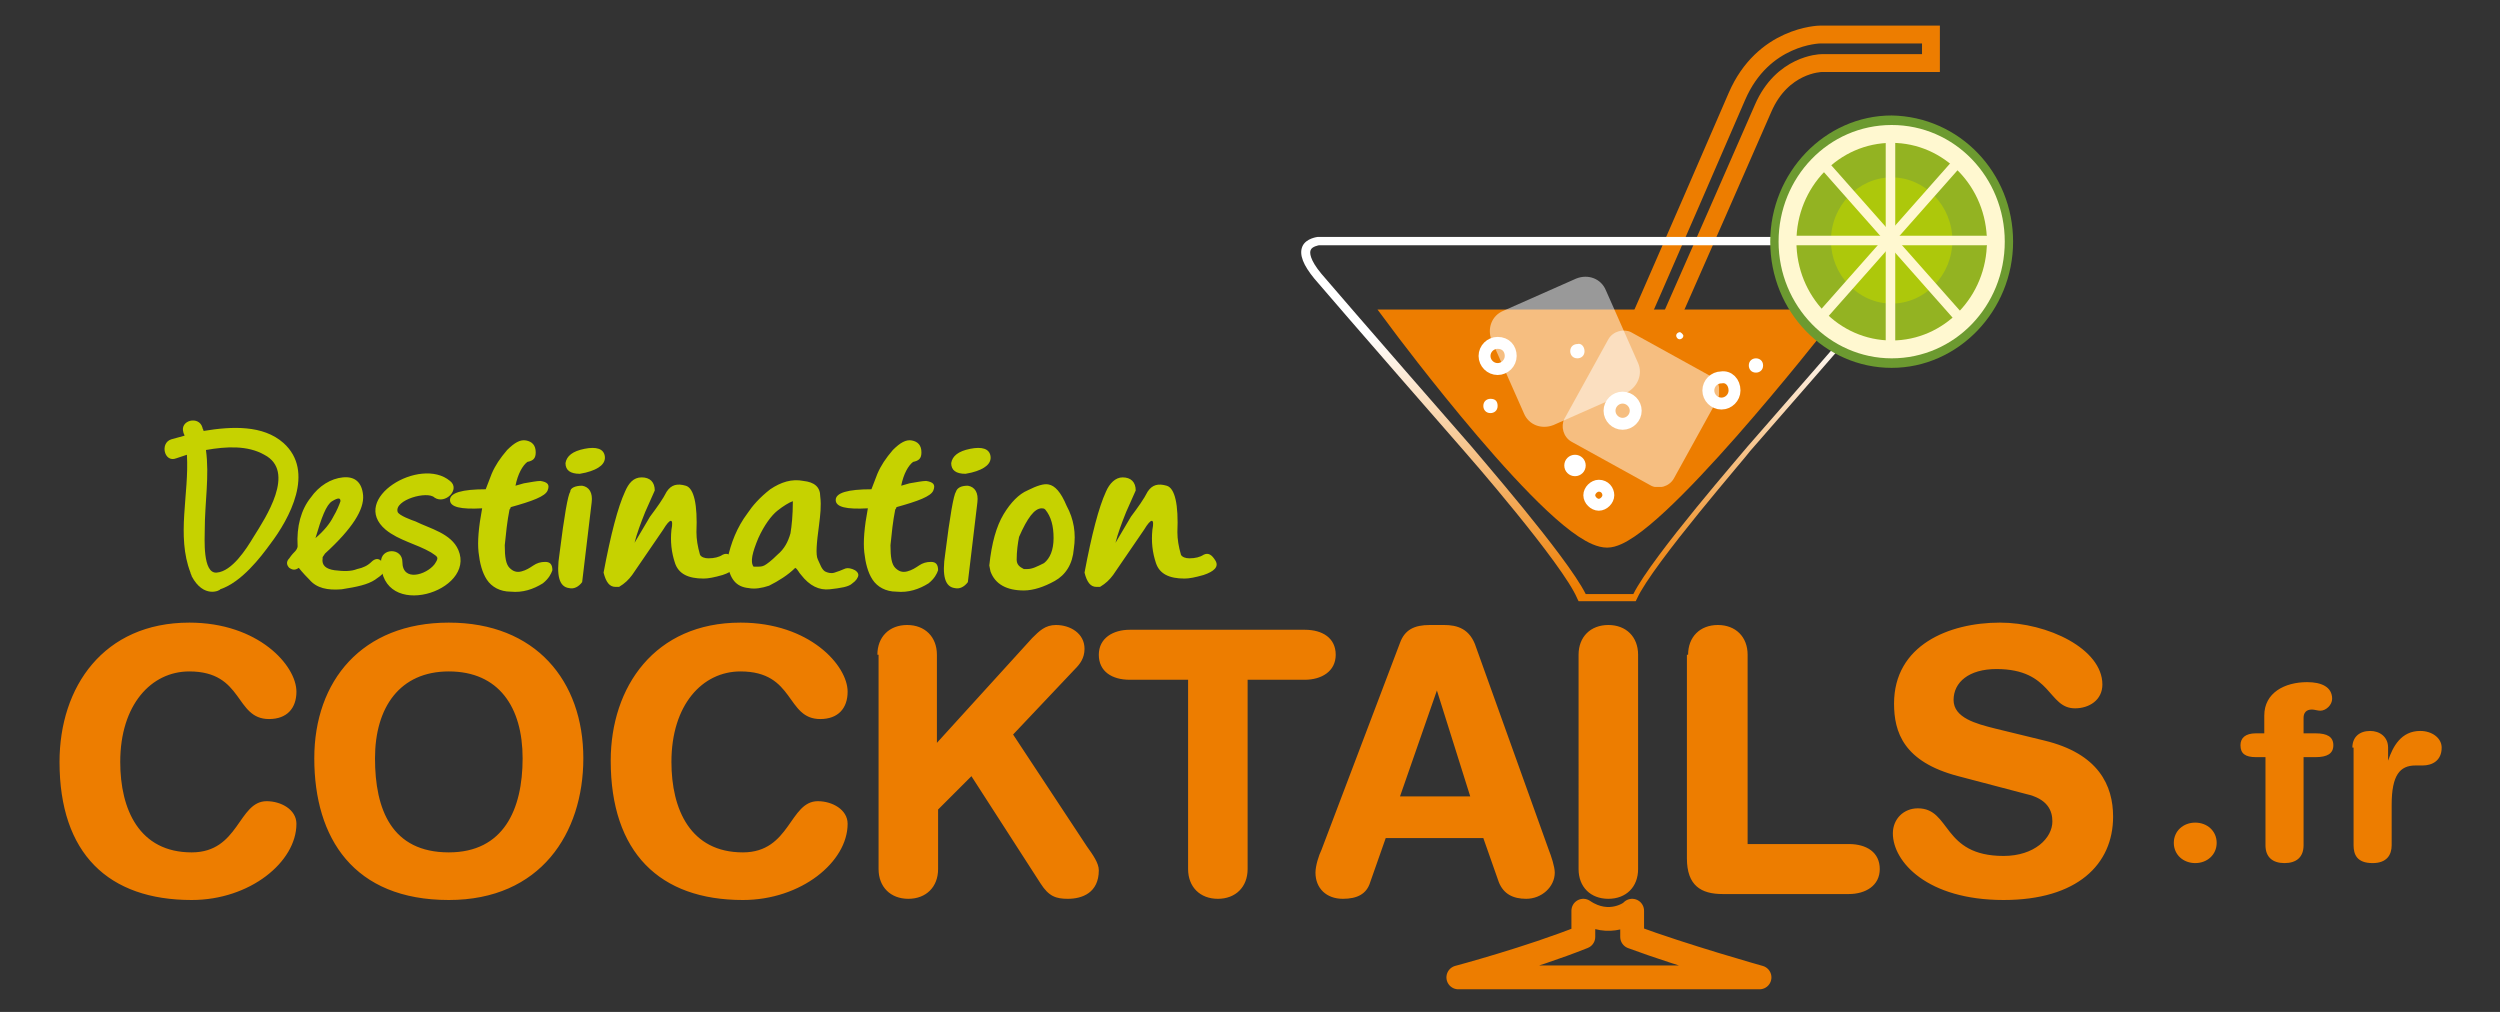 <svg version="1.1" id="Calque_1" xmlns="http://www.w3.org/2000/svg" xmlns:xlink="http://www.w3.org/1999/xlink" x="0" y="0" viewBox="0 0 210 85" xml:space="preserve"><rect x="0" y="0" width="210" height="85" fill="#333333" stroke="none"/><style type="text/css">.st0{fill:#ed7d00}.st5{fill:#fff8d0}.st8{fill:#c6d200}.st12{opacity:.5}</style><path class="st0" d="M117.7 27.4h34.9s-14.1 18-17.6 18c-3.9 0-17.3-18-17.3-18"/><path d="M117.7 27h34.9S138.5 45 135 45c-3.9 0-17.3-18-17.3-18z" fill="none" stroke="#ed7d00" stroke-width="2" stroke-miterlimit="10"/><path d="M137.3 33.7l-2.2-.9c.1-.1 5.7-12.9 10.8-24.7 2.2-5.1 6.9-5.2 7-5.2h9.3v2.4H153c-.1 0-3.3.1-4.9 3.8-5.1 11.7-10.8 24.5-10.8 24.6z" fill="none" stroke="#ed7d00" stroke-width="1.5" stroke-miterlimit="10"/><defs><path id="SVGID_1_" d="M123.6 37.5c-.1-.1-10.3-11.8-12.6-14.5-1-1.2-1-1.8-.9-2 .1-.3.7-.4.7-.4h48.8s.6.1.7.4c.1.2.1.8-.9 2-2.3 2.7-12.5 14.4-12.6 14.5-.3.4-8 9.2-9.6 12.4h-4c-1.6-3.2-9.3-12-9.6-12.4m-12.9-17.6s-1 .1-1.3.8c-.3.7.1 1.6 1 2.7 2.3 2.7 12.5 14.4 12.6 14.5.1.1 8.3 9.5 9.5 12.4l.1.2h4.8l.1-.2c1.3-2.9 9.5-12.3 9.5-12.4.1-.1 10.3-11.8 12.6-14.5 1-1.1 1.3-2 1-2.7-.3-.7-1.2-.8-1.3-.8h-48.6z"/></defs><clipPath id="SVGID_2_"><use xlink:href="#SVGID_1_" overflow="visible"/></clipPath><linearGradient id="SVGID_3_" gradientUnits="userSpaceOnUse" x1="-314.771" y1="338.629" x2="-314.434" y2="338.629" gradientTransform="matrix(0 181.357 181.357 0 -61277.809 57113.836)"><stop offset="0" stop-color="#fff"/><stop offset=".345" stop-color="#ed7d00"/><stop offset=".802" stop-color="#ed7d00"/><stop offset=".872" stop-color="#fff"/><stop offset="1" stop-color="#fff"/></linearGradient><path clip-path="url(#SVGID_2_)" fill="url(#SVGID_3_)" d="M109.1 19.9h52v30.6h-52z"/><path d="M169.1 20.3c0 5.8-4.6 10.6-10.2 10.6s-10.2-4.7-10.2-10.6c0-5.8 4.6-10.6 10.2-10.6 5.7.1 10.2 4.8 10.2 10.6" fill="#6c9a30"/><path class="st5" d="M168.4 20.3c0 5.4-4.2 9.8-9.5 9.8-5.2 0-9.5-4.4-9.5-9.8s4.2-9.8 9.5-9.8 9.5 4.4 9.5 9.8"/><path d="M166.9 20.3c0 4.6-3.6 8.3-8 8.3s-8-3.7-8-8.3c0-4.6 3.6-8.3 8-8.3s8 3.7 8 8.3" fill="#93b322"/><path d="M164 20.2c0 2.9-2.3 5.3-5.1 5.3s-5.1-2.4-5.1-5.3 2.3-5.3 5.1-5.3 5.1 2.4 5.1 5.3" fill="#adc80b"/><path class="st5" d="M158.8 29.8c-.2 0-.4-.2-.4-.4V11.1c0-.2.2-.4.4-.4s.4.2.4.4v18.3c0 .2-.2.4-.4.4"/><path class="st5" d="M164.6 27.1c-.1 0-.2 0-.3-.1l-11.5-13c-.1-.2-.1-.4 0-.6.2-.1.4-.1.6 0l11.5 13c.1.2.1.4 0 .6-.2.1-.3.1-.3.1"/><path class="st5" d="M166.8 20.6h-16.3c-.2 0-.4-.2-.4-.4s.2-.4.4-.4h16.3c.2 0 .4.2.4.4s-.2.4-.4.4"/><path class="st5" d="M152.9 27.1c-.1 0-.2 0-.3-.1-.2-.1-.2-.4 0-.6l11.5-13c.1-.2.4-.2.6 0 .2.1.2.4 0 .6l-11.5 13c-.1.1-.2.1-.3.1"/><path class="st0" d="M15.9 52.3c5.8 0 9 3.6 9 5.8 0 1.4-.8 2.3-2.3 2.3-2.9 0-2.1-4-6.7-4-3.2 0-5.8 2.8-5.8 7.6 0 4 1.6 7.6 6 7.6 4 0 3.9-4.3 6.3-4.3 1.2 0 2.5.7 2.5 1.9 0 3.2-3.9 6.4-8.8 6.4C9.1 75.6 5 71.7 5 64c0-6.3 3.7-11.7 10.9-11.7m21.8 0C45 52.3 49 57.2 49 63.7c0 6.3-3.6 11.9-11.3 11.9-8 0-11.3-5.2-11.3-11.9 0-6.5 4-11.4 11.3-11.4m0 19.3c4.6 0 6.2-3.6 6.2-7.9 0-4.3-2-7.3-6.2-7.3-4.1 0-6.2 3-6.2 7.3s1.4 7.9 6.2 7.9m24.5-19.3c5.8 0 9 3.6 9 5.8 0 1.4-.8 2.3-2.3 2.3-2.9 0-2.1-4-6.7-4-3.2 0-5.8 2.8-5.8 7.6 0 4 1.6 7.6 6 7.6 4 0 3.9-4.3 6.3-4.3 1.2 0 2.5.7 2.5 1.9 0 3.2-3.9 6.4-8.8 6.4-7 0-11.1-4-11.1-11.7 0-6.2 3.7-11.6 10.9-11.6M73.7 55c0-1.5 1-2.5 2.5-2.5s2.5 1 2.5 2.5v7.4l8-8.8c.6-.6 1.1-1.1 2-1.1 1.2 0 2.4.7 2.4 2 0 .8-.4 1.3-.8 1.7l-5.2 5.5 6.2 9.4c.5.7 1 1.4 1 2 0 1.9-1.4 2.4-2.6 2.4-1 0-1.6-.2-2.3-1.3l-5.8-9-2.8 2.8v5c0 1.5-1 2.5-2.5 2.5s-2.5-1-2.5-2.5V55zm26 2.1h-4.8c-1.5 0-2.6-.7-2.6-2.1 0-1.4 1.2-2.1 2.6-2.1h14.7c1.5 0 2.6.7 2.6 2.1 0 1.4-1.2 2.1-2.6 2.1h-4.8V73c0 1.5-1 2.5-2.5 2.5s-2.5-1-2.5-2.5V57.1zm17.9-3.1c.4-1.1 1.2-1.5 2.5-1.5h1.2c1.1 0 2.2.3 2.7 1.9l6.1 17c.2.5.5 1.4.5 1.9 0 1.2-1.1 2.2-2.4 2.2-1.1 0-1.9-.4-2.3-1.4l-1.3-3.7h-8.2l-1.3 3.7c-.3 1-1.1 1.4-2.3 1.4-1.4 0-2.3-.9-2.3-2.2 0-.6.3-1.5.5-1.9l6.6-17.4zm3.1 4l-3.1 8.9h5.9l-2.8-8.9zm11.9-3c0-1.5 1-2.5 2.5-2.5s2.5 1 2.5 2.5v18c0 1.5-1 2.5-2.5 2.5s-2.5-1-2.5-2.5V55zm9.2 0c0-1.5 1-2.5 2.5-2.5s2.5 1 2.5 2.5v15.9h8.5c1.5 0 2.6.7 2.6 2.1 0 1.4-1.2 2.1-2.6 2.1h-10.6c-1.8 0-3-.7-3-3V55zm29.9 7.2c4.6 1.1 5.8 3.8 5.8 6.4 0 4-3 7-9.2 7-6.4 0-9.3-3.2-9.3-5.6 0-1.2.9-2.1 2.1-2.1 2.8 0 2 4 7.2 4 2.6 0 4.1-1.5 4.1-2.9 0-.9-.4-1.9-2.2-2.3l-5.7-1.5c-4.6-1.2-5.4-3.7-5.4-6.1 0-4.9 4.6-6.8 8.9-6.8 4 0 8.6 2.2 8.6 5.2 0 1.3-1.1 2-2.3 2-2.3 0-1.9-3.3-6.6-3.3-2.3 0-3.6 1.1-3.6 2.6s1.9 2 3.5 2.4l4.1 1z"/><path class="st8" d="M28.8 40.1c1-.1 1.6.4 1.7 1.5.1 1.2-.9 2.8-3.2 4.9l-.2.3v.1c-.1.6.3.9 1 1 .8.1 1.4.1 1.9-.1.5-.1.9-.3 1.2-.6.3-.3.6-.3.8-.1.2.2.4.4.4.6 0 .3-.3.6-.9 1-.6.4-1.5.6-2.8.8-1.2.1-2.1-.1-2.7-.8-.6-.6-.9-1-.9-1-.3.2-.5.2-.8 0-.2-.2-.3-.5 0-.8.2-.3.4-.5.5-.6.1-.1.2-.3.2-.4-.1-1.7.3-3.1 1.1-4.1.7-1 1.7-1.6 2.7-1.7m-.8 3.3c.3-.5.5-1 .6-1.3 0-.3-.2-.3-.7 0-.5.3-.9 1.4-1.4 3.1.7-.6 1.2-1.2 1.5-1.8m14.6-5.6c.6-.6 1.1-.9 1.6-.8.5.1.8.4.8 1 0 .5-.2.7-.7.8-.4.3-.8 1-1 2l.7-.2c.6-.1 1.1-.2 1.4-.2.6.1.8.3.6.8s-1.3.9-3.1 1.4c0 0 0 .1-.1.2-.2 1-.3 2-.4 3 0 1 .1 1.6.4 1.9.3.3.6.4 1 .3.4-.1.7-.3 1-.5s.6-.3 1-.3.6.2.6.7c-.1.3-.3.7-.8 1.1-.8.5-1.7.8-2.7.7-.9 0-1.6-.4-2-1-.4-.6-.6-1.4-.7-2.3-.1-.9 0-2.1.3-3.7-1.8.1-2.7-.1-2.7-.7s1-.9 3-.9l.5-1.3c.3-.7.7-1.3 1.3-2m6.3 3c.6.1.9.6.8 1.4l-.8 6.7c-.3.4-.7.6-1.1.5-.8-.1-1.1-1-.8-2.9.4-3.2.7-4.9.9-5.2 0-.3.4-.5 1-.5m.2-3.1c1-.2 1.6 0 1.7.6.1.6-.4 1.1-1.6 1.4l-.5.1c-.8 0-1.2-.3-1.2-.9.1-.6.6-1 1.6-1.2m4.8 2.4c.7 0 1.1.4 1.1 1.1l-.8 1.8c-.4 1-.7 1.8-.9 2.6l1.3-2.2c.6-.8 1.1-1.5 1.4-2.1.4-.6.9-.7 1.6-.5.7.2 1 1.6.9 3.9 0 .6.1 1.2.3 1.9.1.2.4.3.7.3.5 0 .9-.1 1.2-.3.4-.2.7 0 1 .5.3.5-.1.9-1 1.2-.7.2-1.2.3-1.6.3-1.3 0-2.1-.4-2.4-1.3-.3-.9-.4-1.8-.3-2.8.2-1-.1-1-.7 0l-2.6 3.8c-.3.4-.6.7-1.1 1h-.3c-.5 0-.8-.4-1-1.2.6-3.2 1.2-5.5 1.8-6.8.3-.7.7-1.2 1.4-1.2"/><path class="st8" d="M70.1 48.1c.3-.1.6-.2.8-.3.2-.1.4-.1.7 0 .3.1.5.3.5.5s-.2.5-.5.7c-.3.3-1 .4-1.9.5-.9.1-1.7-.3-2.4-1.2-.2-.2-.3-.5-.5-.6-.6.6-1.4 1.1-2.2 1.5-.6.2-1.2.3-1.7.2-1.1-.1-1.6-.8-1.8-2.1V47c.3-1.4.8-2.7 1.7-3.9.4-.6 1-1.3 1.9-2 .9-.6 1.8-.9 2.8-.7.9.1 1.4.5 1.4 1.3.1.8 0 1.6-.1 2.4-.2 1.5-.3 2.5-.1 2.9.2.4.3.8.6 1 .2.1.5.2.8.1m-3.5-6c-.3.1-.8.4-1.3.8s-1.1 1.2-1.6 2.3c-.5 1.2-.7 2-.4 2.4h.4c.1 0 .3 0 .5-.1s.6-.4 1.1-.9c.6-.5.9-1.1 1.1-1.8.1-.6.2-1.5.2-2.7m8.4-4.3c.6-.6 1.1-.9 1.6-.8.5.1.8.4.8 1 0 .5-.2.7-.7.8-.4.3-.8 1-1 2l.7-.2c.6-.1 1.1-.2 1.4-.2.6.1.8.3.6.8s-1.3.9-3.1 1.4c0 0 0 .1-.1.2-.2 1-.3 2-.4 3 0 1 .1 1.6.4 1.9.3.3.6.4 1 .3.4-.1.7-.3 1-.5.3-.2.6-.3 1-.3s.6.2.6.7c-.1.3-.3.7-.8 1.1-.8.5-1.7.8-2.7.7-.9 0-1.6-.4-2-1-.4-.6-.6-1.4-.7-2.3-.1-.9 0-2.1.3-3.7-1.8.1-2.7-.1-2.7-.7s1-.9 3-.9l.5-1.3c.3-.7.7-1.3 1.3-2m6.3 3c.6.1.9.6.8 1.4l-.8 6.7c-.3.4-.7.6-1.1.5-.8-.1-1.1-1-.8-2.9.4-3.2.7-4.9.9-5.2.1-.3.4-.5 1-.5m.2-3.1c1-.2 1.6 0 1.7.6.1.6-.4 1.1-1.6 1.4l-.5.1c-.8 0-1.2-.3-1.2-.9.1-.6.6-1 1.6-1.2m6.6 3c.5.1 1 .6 1.5 1.8.6 1.1.8 2.3.6 3.6-.1 1.3-.7 2.2-1.6 2.7-.9.5-1.8.8-2.6.8-1.4 0-2.4-.5-2.8-1.6l-.1-.5c.2-1.9.6-3.3 1.2-4.3s1.3-1.7 2-2c.8-.4 1.4-.6 1.8-.5M85.4 47c0 .4.2.6.6.8h.3c.4 0 .8-.2 1.4-.5.5-.4.8-1.1.8-2.1s-.2-1.8-.7-2.4c-.1-.1-.2-.1-.3-.1-.6 0-1.2.8-1.9 2.4-.1.5-.2 1.2-.2 1.9m8.9-6.9c.7 0 1.1.4 1.1 1.1l-.8 1.8c-.4 1-.7 1.8-.9 2.6l1.3-2.2c.6-.8 1.1-1.5 1.4-2.1.4-.6.9-.7 1.6-.5.7.2 1 1.6.9 3.9 0 .6.1 1.2.3 1.9.1.2.4.3.7.3.5 0 .9-.1 1.2-.3.4-.2.7 0 1 .5.3.5-.1.9-1 1.2-.7.2-1.2.3-1.6.3-1.3 0-2.1-.4-2.4-1.3-.3-.9-.4-1.8-.3-2.8.2-1-.1-1-.7 0l-2.6 3.8c-.3.4-.6.7-1.1 1h-.3c-.5 0-.8-.4-1-1.2.6-3.2 1.2-5.5 1.8-6.8.3-.7.8-1.2 1.4-1.2m-56.5.3c-2.5-2.1-8.5 1.5-5.4 4.1 1.1.9 2.6 1.2 3.8 1.9.6.4.7.4.3 1-.7.9-2.7 1.5-2.7-.2 0-1.2-1.8-1.2-1.8 0 0 5 8 2.5 6.5-1-.6-1.4-2.4-1.8-3.6-2.4-.3-.1-1.4-.5-1.5-.8-.3-1 2.5-1.8 3.1-1.2.9.6 2.2-.7 1.3-1.4"/><path d="M125.8 34.1c0 .4-.3.6-.6.6-.4 0-.6-.3-.6-.6 0-.4.3-.6.6-.6.4 0 .6.2.6.6m15.6-5.9c0 .2-.2.3-.3.3-.2 0-.3-.2-.3-.3 0-.2.2-.3.3-.3.1 0 .3.2.3.3m-8.3 1.3c0 .4-.3.6-.6.6-.4 0-.6-.3-.6-.6 0-.4.3-.6.6-.6.3-.1.6.2.6.6m15 1.2c0 .4-.3.6-.6.6-.4 0-.6-.3-.6-.6 0-.4.3-.6.6-.6s.6.2.6.6m-14.9 8.4c0 .5-.4.9-.9.9s-.9-.4-.9-.9.4-.9.9-.9.9.4.9.9" fill="#fff"/><path d="M137.4 34.5c0 .6-.5 1.1-1.1 1.1-.6 0-1.1-.5-1.1-1.1 0-.6.5-1.1 1.1-1.1.6 0 1.1.5 1.1 1.1zm8.3-1.7c0 .6-.5 1.1-1.1 1.1-.6 0-1.1-.5-1.1-1.1 0-.6.5-1.1 1.1-1.1.6-.1 1.1.4 1.1 1.1zm-18.8-2.9c0 .6-.5 1.1-1.1 1.1-.6 0-1.1-.5-1.1-1.1 0-.6.5-1.1 1.1-1.1.7 0 1.1.5 1.1 1.1zm8.2 11.7c0 .4-.4.8-.8.8s-.8-.4-.8-.8.4-.8.8-.8c.5 0 .8.4.8.8z" fill="none" stroke="#fff" stroke-miterlimit="10"/><path class="st0" d="M184.4 69.1c1 0 1.8.7 1.8 1.7s-.8 1.7-1.8 1.7-1.8-.7-1.8-1.7.8-1.7 1.8-1.7m5.8-5.5h-.7c-.9 0-1.3-.3-1.3-1 0-.6.4-1 1.3-1h.7v-1.5c0-1.9 1.7-2.8 3.6-2.8 1.2 0 2.1.4 2.1 1.4 0 .5-.5 1-1 1-.2 0-.5-.1-.7-.1-.5 0-.7.3-.7.7v1.3h1c1 0 1.5.3 1.5 1s-.5 1-1.5 1h-1V71c0 1-.6 1.5-1.6 1.5s-1.6-.5-1.6-1.5v-7.4zm7.4-.8c0-.9.6-1.4 1.5-1.4.8 0 1.5.5 1.5 1.4v1.1c.4-1.2 1.1-2.5 2.7-2.5 1 0 1.8.6 1.8 1.4 0 1.1-.8 1.5-1.6 1.5h-.6c-1.3 0-2 .8-2 3.3V71c0 .8-.4 1.5-1.6 1.5-1.3 0-1.6-.7-1.6-1.5v-8.2z"/><path class="st8" d="M23.8 37.2c-1.7-1.5-4.3-1.4-6.7-1 0-.1-.1-.2-.1-.3-.3-1-1.9-.6-1.6.4 0 .1.1.2.1.3-.4.1-.7.2-1.1.3-1 .3-.6 2 .4 1.6l.9-.3c.2 3.3-.9 6.8.3 9.9 0 .1.1.2.1.3 1 1.9 2.4 1.2 2.4 1.1 1.8-.6 3.4-2.7 4.2-3.8 1.6-2.1 3.8-6.1 1.1-8.5m-2.5 7.9c-.6 1-1.8 2.9-3.1 3-1.2.1-1-2.9-1-3.6 0-2.3.4-4.5.1-6.7 1.7-.3 3.5-.4 4.9.4 2.7 1.4.1 5.3-.9 6.9"/><path d="M133 76.5v2.2c-4.5 1.8-10.5 3.4-10.5 3.4h25.3s-6.4-1.8-10.7-3.4v-2.2c0 .1-1.9 1.5-4.1 0z" fill="none" stroke="#ed7d00" stroke-width="2" stroke-linecap="round" stroke-linejoin="round" stroke-miterlimit="10"/><g class="st12"><defs><path id="SVGID_4_" d="M125.1 23.2h12.6v12.6h-12.6z"/></defs><clipPath id="SVGID_5_"><use xlink:href="#SVGID_4_" overflow="visible"/></clipPath><path d="M136.6 33l-6.1 2.7c-1 .4-2.1 0-2.5-1l-2.7-6.1c-.4-1 0-2.1 1-2.5l6.1-2.7c1-.4 2.1 0 2.5 1l2.7 6.1c.4.9 0 2-1 2.5" clip-path="url(#SVGID_5_)" fill="#fff"/></g><g class="st12"><defs><path id="SVGID_6_" d="M131.2 27.7h13.2v13.2h-13.2z"/></defs><clipPath id="SVGID_7_"><use xlink:href="#SVGID_6_" overflow="visible"/></clipPath><path d="M144.3 33.5l-3.7 6.7c-.4.7-1.3.9-1.9.6l-6.7-3.7c-.7-.4-.9-1.3-.6-1.9l3.7-6.7c.4-.7 1.3-.9 1.9-.6l6.7 3.7c.7.3.9 1.2.6 1.9" clip-path="url(#SVGID_7_)" fill="#fff"/></g></svg>